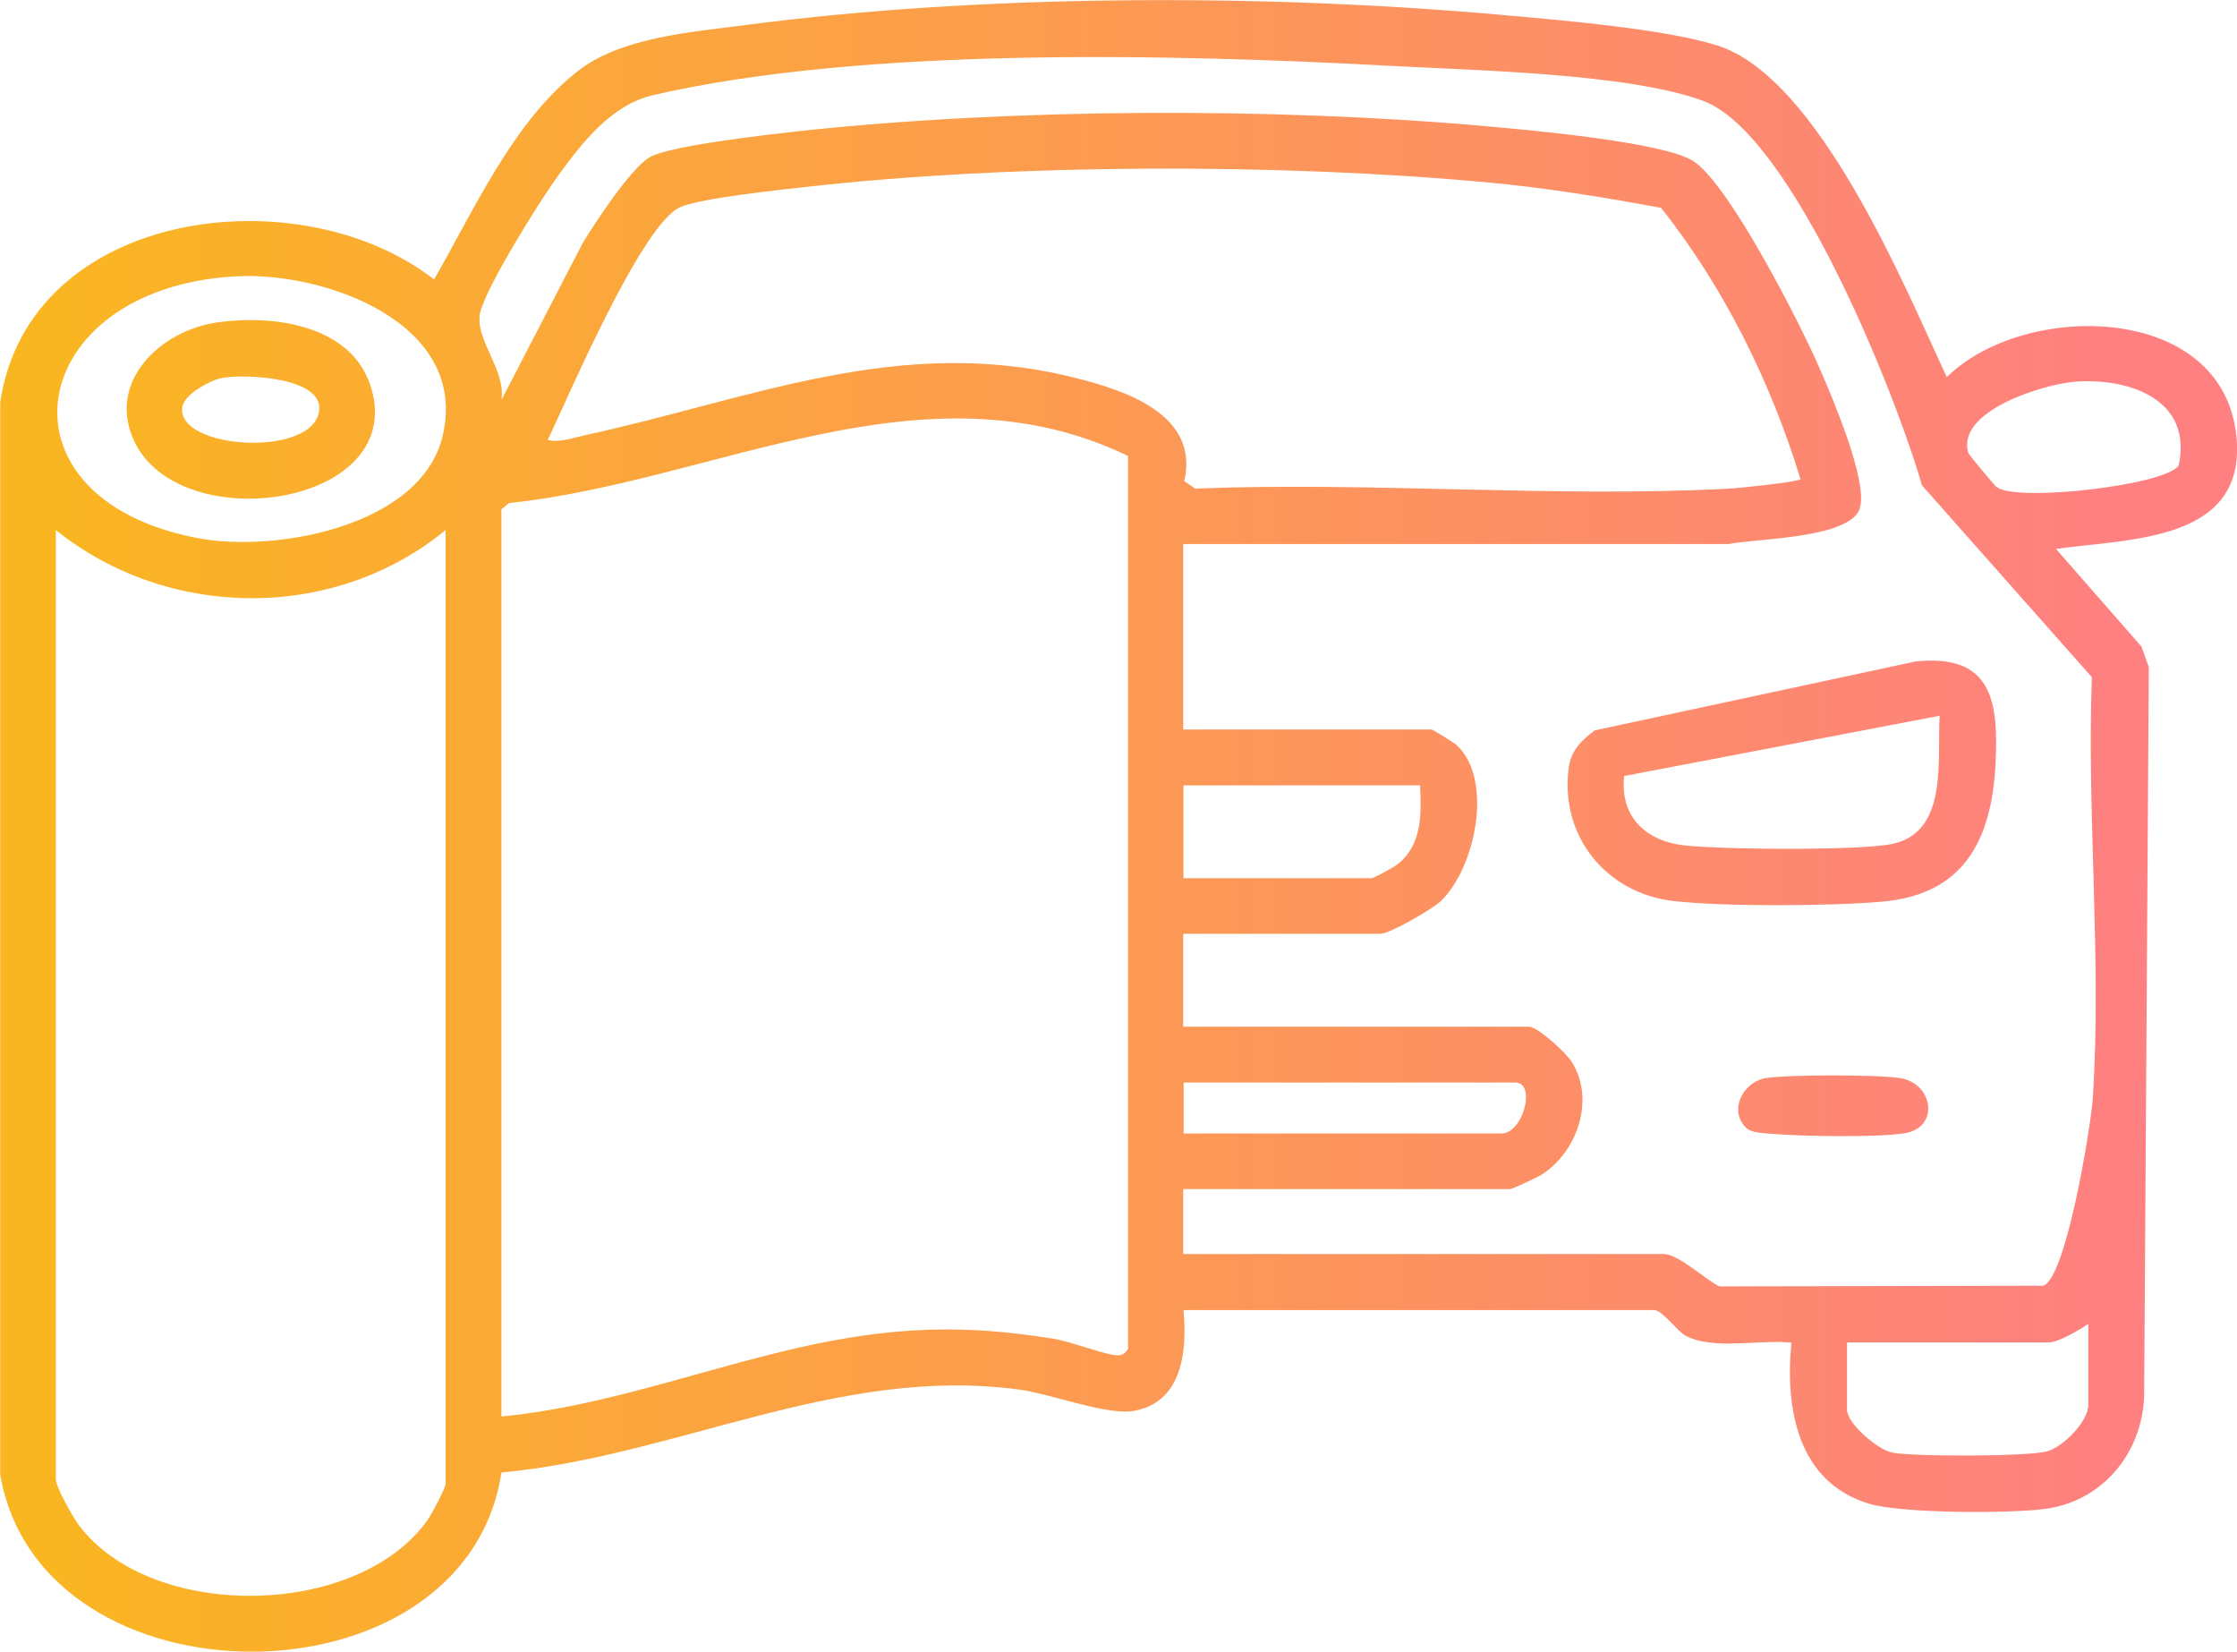 <?xml version="1.0" encoding="UTF-8"?>
<svg id="Layer_2" data-name="Layer 2" xmlns="http://www.w3.org/2000/svg" xmlns:xlink="http://www.w3.org/1999/xlink" viewBox="0 0 100.96 74.53">
  <defs>
    <style>
      .cls-1 {
        fill: url(#linear-gradient);
      }

      .cls-1, .cls-2, .cls-3, .cls-4 {
        stroke-width: 0px;
      }

      .cls-2 {
        fill: url(#linear-gradient-2);
      }

      .cls-3 {
        fill: url(#linear-gradient-3);
      }

      .cls-4 {
        fill: url(#linear-gradient-4);
      }
    </style>
    <linearGradient id="linear-gradient" x1=".98" y1="37.26" x2="95.37" y2="37.26" gradientUnits="userSpaceOnUse">
      <stop offset="0" stop-color="#fab620"/>
      <stop offset="1" stop-color="#fe8080"/>
    </linearGradient>
    <linearGradient id="linear-gradient-2" x1=".98" y1="35.32" x2="95.37" y2="35.32" xlink:href="#linear-gradient"/>
    <linearGradient id="linear-gradient-3" x1=".98" y1="49.89" x2="95.37" y2="49.89" xlink:href="#linear-gradient"/>
    <linearGradient id="linear-gradient-4" x1=".98" y1="18.48" x2="95.37" y2="18.48" xlink:href="#linear-gradient"/>
  </defs>
  <g id="Layer_1-2" data-name="Layer 1">
    <g>
      <path class="cls-1" d="M53.41,59.11c.18,1.84-.04,4.18-2.25,4.56-1.21.21-3.74-.78-5.21-.97-8.14-1.08-15.39,3.01-23.32,3.75-1.63,10.76-20.8,10.77-22.62.09V18.16c1.29-8.75,13.49-10.29,19.58-5.55,1.82-3.15,3.56-7.12,6.5-9.41,1.94-1.52,5.12-1.75,7.56-2.07,10.74-1.41,23.52-1.42,34.32-.44,2.58.23,7.18.62,9.53,1.36,4.58,1.44,8.47,10.89,10.36,14.97,3.5-3.45,12.44-3.38,13.07,2.64.5,4.79-4.76,4.64-8.14,5.11l3.86,4.41.33.93-.21,32.89c-.09,2.59-1.9,4.78-4.53,5.1-1.63.2-6.4.2-7.88-.24-3.24-.98-3.8-4.3-3.51-7.27-1.41-.16-3.57.36-4.8-.33-.34-.19-1.05-1.14-1.38-1.14h-21.26ZM53.41,56.59h21.67c.68,0,1.89,1.16,2.52,1.46l14.62-.03c1.03-.35,2.15-7.21,2.23-8.45.41-6.17-.27-12.8-.04-19.01l-7.67-8.66c-1.17-4.09-5.86-15.87-9.88-17.35-3.4-1.25-10.36-1.37-14.13-1.58-9.76-.53-23.76-.87-33.24,1.32-1.88.43-3.2,2.12-4.31,3.65-.83,1.14-3.19,4.93-3.5,6.13s1.17,2.6.95,3.98l3.68-7.1c.57-.93,2.18-3.4,3.04-3.87.94-.52,5.45-1.02,6.79-1.17,9.58-1.03,21.39-1.07,30.99-.21,1.88.17,8,.71,9.31,1.58,1.64,1.09,4.84,7.39,5.7,9.38.56,1.29,2.17,5.05,1.8,6.27-.41,1.38-4.71,1.37-5.92,1.62h-24.62s0,8.37,0,8.37h11.2c.07,0,1.02.59,1.16.72,1.66,1.57.82,5.55-.74,7.03-.38.36-2.3,1.47-2.72,1.47h-8.9v4.19h15.6c.4,0,1.7,1.19,1.95,1.61,1.04,1.68.25,4.02-1.36,5.06-.18.12-1.34.66-1.43.66h-14.76v2.93ZM81.26,21.62c-1.35-4.4-3.44-8.63-6.29-12.24-2.59-.48-5.23-.91-7.85-1.15-9.39-.87-21.41-.85-30.78.21-1.26.14-4.59.49-5.6.89-1.75.69-5.09,8.59-6.02,10.52.48.15,1.17-.1,1.68-.21,7.51-1.63,14.2-4.57,22.08-2.6,2.3.57,5.66,1.66,4.97,4.67l.49.34c7.94-.32,16.2.42,24.09,0,.46-.02,3.14-.3,3.24-.43ZM10.64,12.47c-9.53.52-11.24,10.03-1.68,11.82,3.48.65,10.02-.53,11.01-4.59,1.24-5.1-5.29-7.45-9.32-7.23ZM90.12,21.98c.87.7,7.68-.09,8.21-.98.63-2.94-2.17-3.94-4.62-3.78-1.4.09-5.43,1.3-4.88,3.21.03.1,1.2,1.49,1.28,1.55ZM50.9,20.57c-9.22-4.43-18.63,1.16-27.92,2.13l-.35.28v40.94c5.9-.56,11.39-3.13,17.28-3.77,2.68-.29,5.02-.16,7.68.27.74.12,2.38.75,2.84.74.26,0,.33-.09.48-.28V20.57ZM20.11,23.92c-5.04,4.14-12.53,4.06-17.59,0v42.83c0,.35.77,1.72,1.05,2.09,3.28,4.33,12.52,4.2,15.7-.21.19-.26.84-1.47.84-1.67V23.92ZM64.09,35.44h-10.68v4.19h8.48c.13,0,1.06-.52,1.23-.66,1.07-.9,1.03-2.25.97-3.53ZM53.41,51.15h14.35c.99,0,1.58-2.3.63-2.3h-14.97v2.3ZM83.36,60.57v3.04c0,.63,1.37,1.8,2.04,1.94.94.19,6.09.18,6.97-.05.74-.19,1.88-1.36,1.88-2.1v-3.66c-.39.27-1.36.84-1.78.84h-9.11Z"/>
      <path class="cls-2" d="M86.45,29.85c3.45-.36,3.76,1.78,3.61,4.65-.18,3.4-1.42,5.87-5.12,6.19-2.3.2-7.15.23-9.41-.03-3.03-.35-5.11-2.9-4.74-5.95.1-.83.54-1.26,1.18-1.75l14.48-3.11ZM87.54,32.3l-14.24,2.72c-.19,1.79.92,2.9,2.64,3.12,1.57.2,8.13.26,9.52-.07,2.48-.57,1.96-3.82,2.08-5.77Z"/>
      <path class="cls-3" d="M78.8,50.89c-.81-.81-.11-2.08.9-2.24s5.03-.16,6.05,0c1.51.23,1.8,2.24.21,2.49-1.27.2-4.71.14-6.07.02-.32-.03-.86-.04-1.09-.27Z"/>
      <path class="cls-4" d="M9.8,14.55c2.47-.36,6,.09,6.91,2.82,1.82,5.48-8.63,6.98-10.67,2.5-1.22-2.68,1.23-4.96,3.76-5.32ZM10,17.06c-.53.11-1.73.75-1.78,1.35-.17,1.83,5.6,2.23,6.15.29.48-1.69-3.35-1.84-4.37-1.64Z"/>
    </g>
  </g>
</svg>